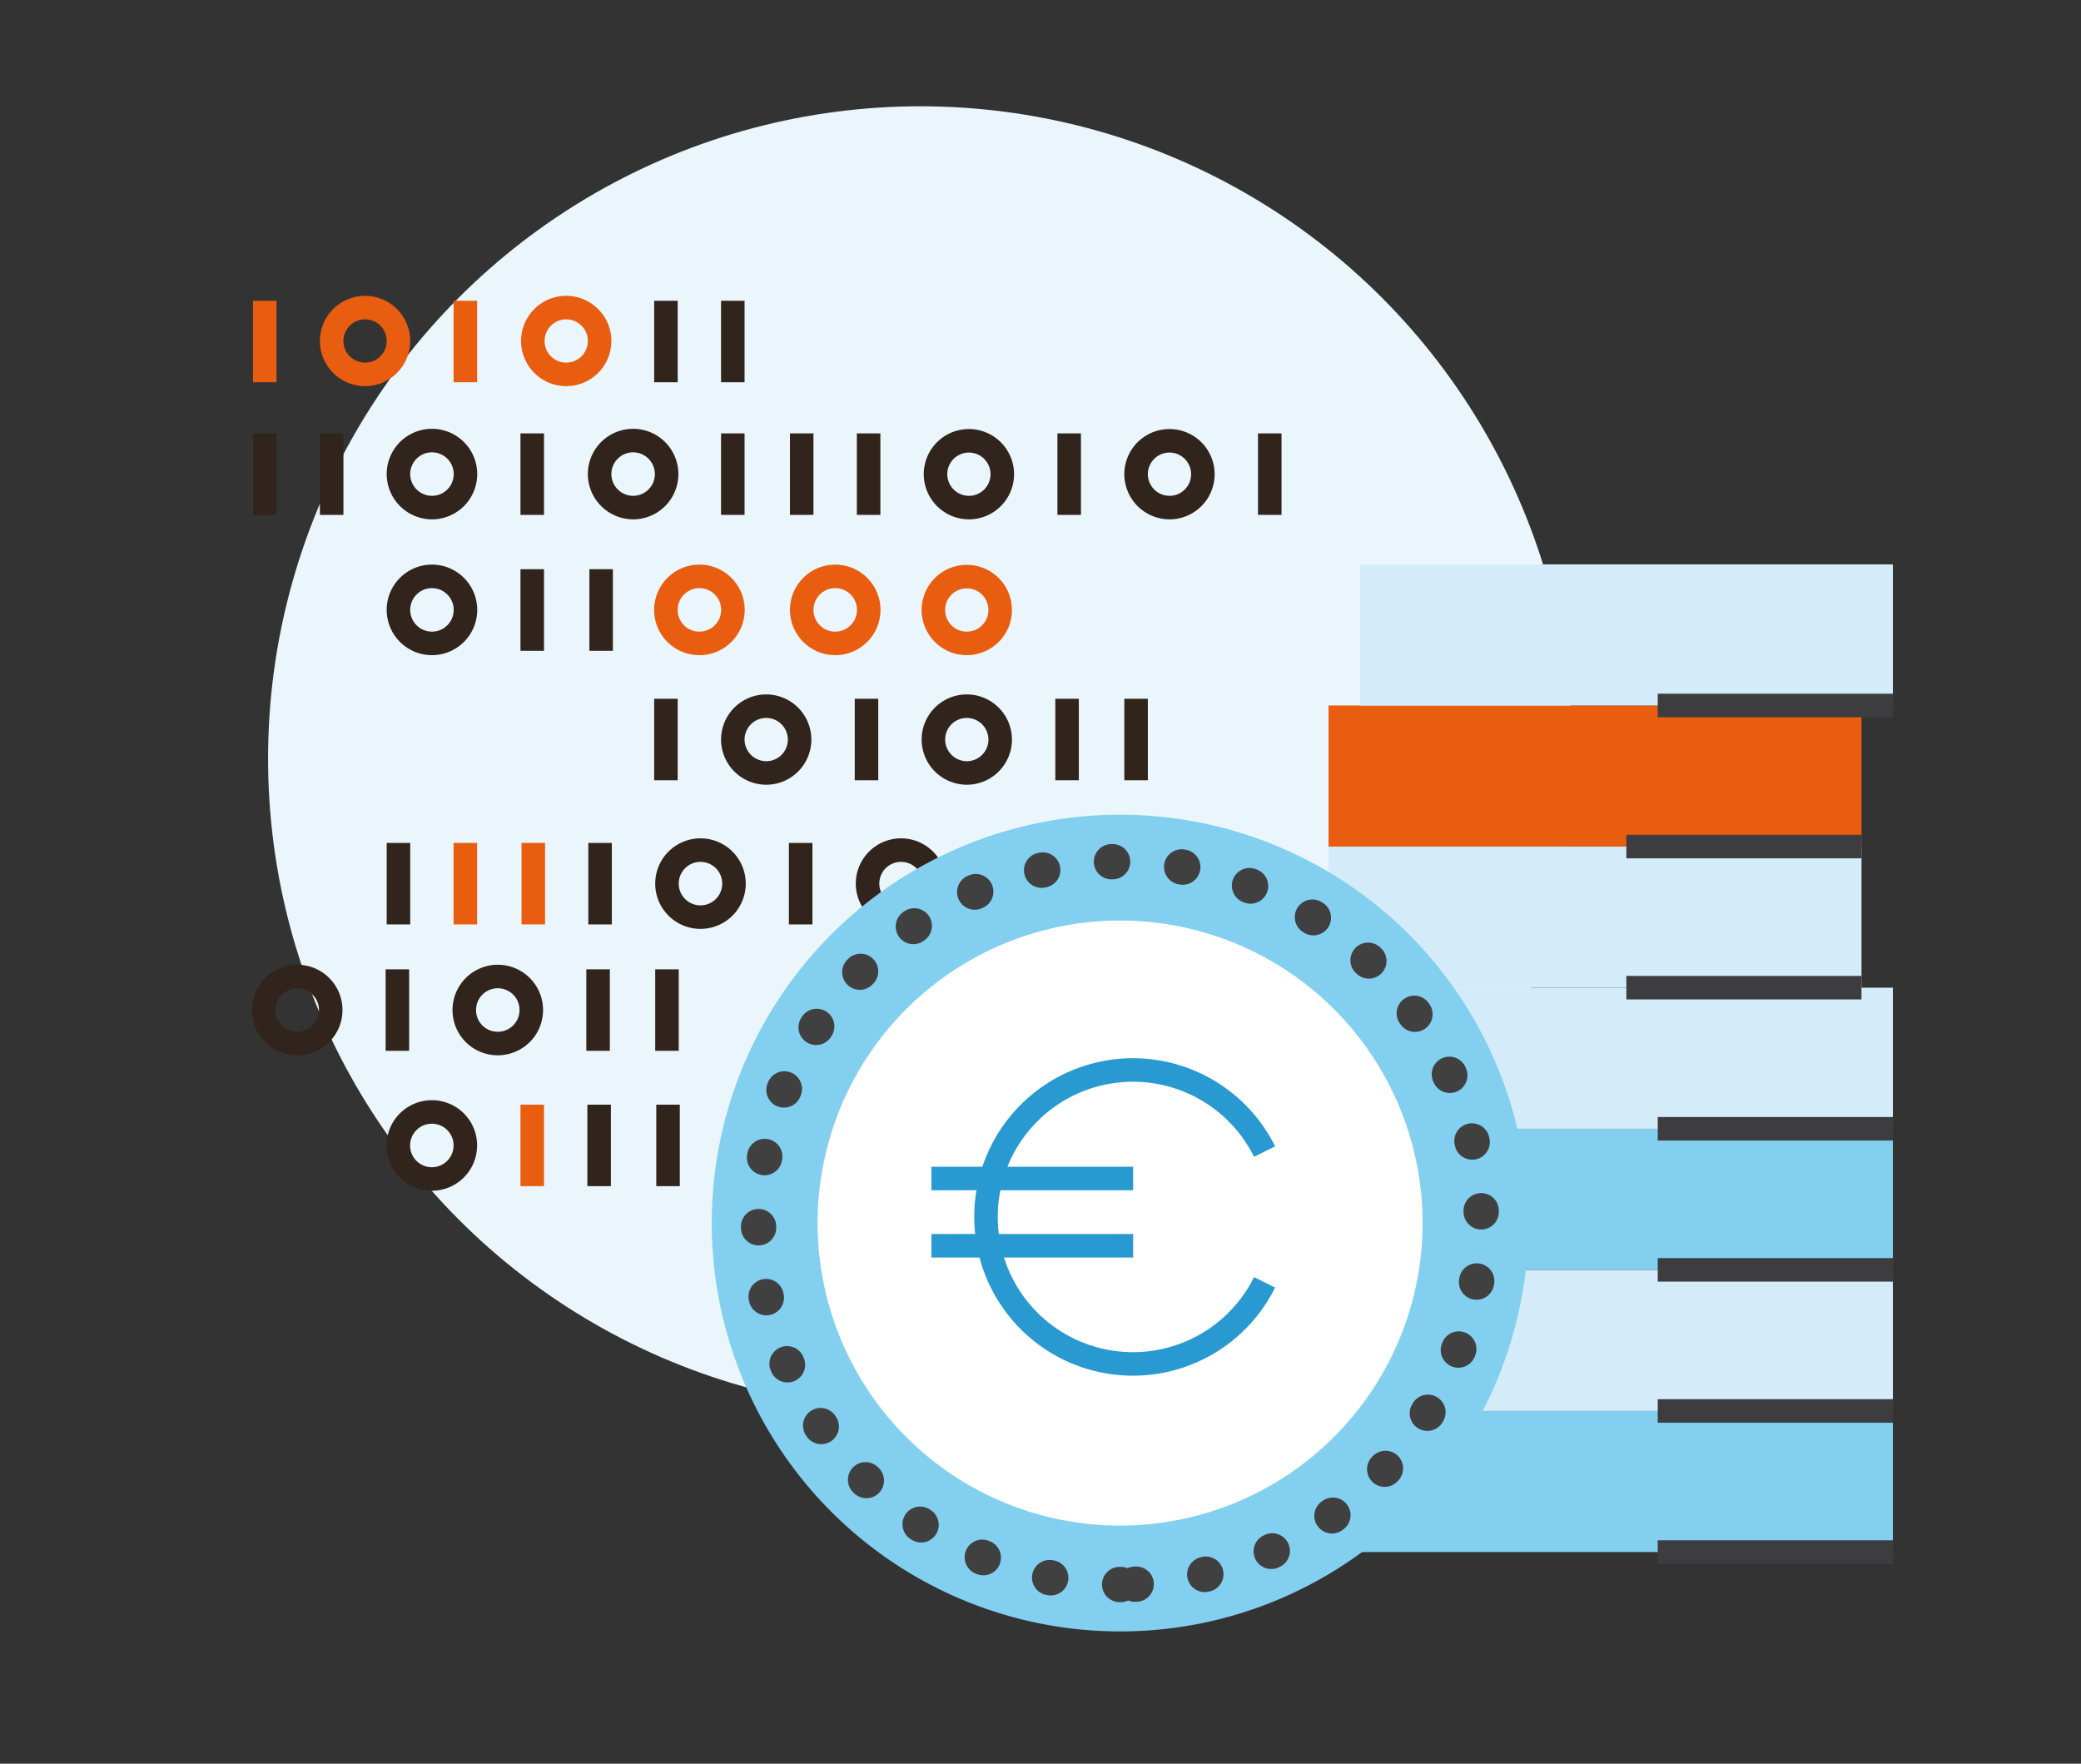 <svg xmlns="http://www.w3.org/2000/svg" width="177" height="150" viewBox="0 0 177 150">
  <rect x="0" y="0" width="177" height="150" fill="#333333" stroke="none"/>
  <title>4iG_icn_150px_adatvagyon</title>
  <g id="Layer_2" data-name="Layer 2">
    <g id="Layer_1-2" data-name="Layer 1">
      <g>
        <circle cx="78.28" cy="64.52" r="55.48" style="fill: #eaf6fb"/>
        <rect x="115.67" y="120" width="45.33" height="12" style="fill: #82cfef"/>
        <line x1="161" y1="132" x2="141" y2="132" style="fill: none;stroke: #3d3d3f;stroke-miterlimit: 10;stroke-width: 2px"/>
        <rect x="115.67" y="108" width="45.33" height="12" style="fill: #d4ecf9"/>
        <line x1="161" y1="120" x2="141" y2="120" style="fill: none;stroke: #3d3d3f;stroke-miterlimit: 10;stroke-width: 2px"/>
        <rect x="115.67" y="96" width="45.33" height="12" style="fill: #82cfef"/>
        <line x1="161" y1="108" x2="141" y2="108" style="fill: none;stroke: #3d3d3f;stroke-miterlimit: 10;stroke-width: 2px"/>
        <rect x="115.67" y="84" width="45.33" height="12" style="fill: #d4ecf9"/>
        <line x1="161" y1="96" x2="141" y2="96" style="fill: none;stroke: #3d3d3f;stroke-miterlimit: 10;stroke-width: 2px"/>
        <rect x="113" y="72" width="45.33" height="12" style="fill: #d4ecf9"/>
        <line x1="158.33" y1="84" x2="138.33" y2="84" style="fill: none;stroke: #3d3d3f;stroke-miterlimit: 10;stroke-width: 2px"/>
        <rect x="113" y="60" width="45.33" height="12" style="fill: #e85d10"/>
        <line x1="158.33" y1="72" x2="138.33" y2="72" style="fill: none;stroke: #3d3d3f;stroke-miterlimit: 10;stroke-width: 2px"/>
        <rect x="115.67" y="48" width="45.33" height="12" style="fill: #d4ecf9"/>
        <line x1="161" y1="60" x2="141" y2="60" style="fill: none;stroke: #3d3d3f;stroke-miterlimit: 10;stroke-width: 2px"/>
        <rect width="177" height="150" style="fill: none;opacity: 0.2"/>
        <g>
          <line x1="22.52" y1="25.58" x2="22.52" y2="32.51" style="fill: none;stroke: #e85d10;stroke-miterlimit: 10;stroke-width: 2px"/>
          <path d="M33.89,29a2.84,2.84,0,1,1-2.84-2.84A2.84,2.84,0,0,1,33.89,29Z" style="fill: none;stroke: #e85d10;stroke-miterlimit: 10;stroke-width: 2px"/>
          <line x1="39.58" y1="25.58" x2="39.58" y2="32.51" style="fill: none;stroke: #e85d10;stroke-miterlimit: 10;stroke-width: 2px"/>
          <line x1="56.64" y1="25.58" x2="56.64" y2="32.51" style="fill: none;stroke: #30241c;stroke-miterlimit: 10;stroke-width: 2px"/>
          <line x1="62.33" y1="25.58" x2="62.33" y2="32.51" style="fill: none;stroke: #30241c;stroke-miterlimit: 10;stroke-width: 2px"/>
          <path d="M51,29a2.84,2.84,0,1,1-2.84-2.84A2.84,2.84,0,0,1,51,29Z" style="fill: none;stroke: #e85d10;stroke-miterlimit: 10;stroke-width: 2px"/>
          <line x1="62.33" y1="43.79" x2="62.33" y2="36.86" style="fill: none;stroke: #30241c;stroke-miterlimit: 10;stroke-width: 2px"/>
          <path d="M51,40.33a2.85,2.85,0,1,1,2.85,2.84A2.86,2.86,0,0,1,51,40.33Z" style="fill: none;stroke: #30241c;stroke-miterlimit: 10;stroke-width: 2px"/>
          <line x1="45.27" y1="43.79" x2="45.27" y2="36.86" style="fill: none;stroke: #30241c;stroke-miterlimit: 10;stroke-width: 2px"/>
          <line x1="28.21" y1="43.79" x2="28.21" y2="36.86" style="fill: none;stroke: #30241c;stroke-miterlimit: 10;stroke-width: 2px"/>
          <line x1="22.52" y1="43.79" x2="22.52" y2="36.86" style="fill: none;stroke: #30241c;stroke-miterlimit: 10;stroke-width: 2px"/>
          <path d="M33.89,40.33a2.85,2.85,0,1,1,2.85,2.84A2.86,2.86,0,0,1,33.89,40.33Z" style="fill: none;stroke: #30241c;stroke-miterlimit: 10;stroke-width: 2px"/>
          <line x1="108" y1="43.79" x2="108" y2="36.86" style="fill: none;stroke: #30241c;stroke-miterlimit: 10;stroke-width: 2px"/>
          <path d="M96.63,40.33a2.84,2.84,0,1,1,2.84,2.84A2.85,2.85,0,0,1,96.63,40.33Z" style="fill: none;stroke: #30241c;stroke-miterlimit: 10;stroke-width: 2px"/>
          <line x1="90.94" y1="43.79" x2="90.94" y2="36.86" style="fill: none;stroke: #30241c;stroke-miterlimit: 10;stroke-width: 2px"/>
          <line x1="73.88" y1="43.79" x2="73.88" y2="36.86" style="fill: none;stroke: #30241c;stroke-miterlimit: 10;stroke-width: 2px"/>
          <line x1="68.19" y1="43.79" x2="68.19" y2="36.86" style="fill: none;stroke: #30241c;stroke-miterlimit: 10;stroke-width: 2px"/>
          <line x1="85.16" y1="78.62" x2="85.16" y2="71.69" style="fill: none;stroke: #30241c;stroke-miterlimit: 10;stroke-width: 2px"/>
          <path d="M73.79,75.16A2.85,2.85,0,1,1,76.63,78,2.85,2.85,0,0,1,73.79,75.16Z" style="fill: none;stroke: #30241c;stroke-miterlimit: 10;stroke-width: 2px"/>
          <line x1="68.1" y1="78.62" x2="68.1" y2="71.69" style="fill: none;stroke: #30241c;stroke-miterlimit: 10;stroke-width: 2px"/>
          <line x1="51.04" y1="78.62" x2="51.04" y2="71.69" style="fill: none;stroke: #30241c;stroke-miterlimit: 10;stroke-width: 2px"/>
          <line x1="45.36" y1="78.62" x2="45.36" y2="71.69" style="fill: none;stroke: #e85d10;stroke-miterlimit: 10;stroke-width: 2px"/>
          <line x1="39.58" y1="78.62" x2="39.58" y2="71.69" style="fill: none;stroke: #e85d10;stroke-miterlimit: 10;stroke-width: 2px"/>
          <line x1="33.89" y1="78.62" x2="33.89" y2="71.69" style="fill: none;stroke: #30241c;stroke-miterlimit: 10;stroke-width: 2px"/>
          <path d="M56.73,75.16A2.85,2.85,0,1,1,59.57,78,2.85,2.85,0,0,1,56.73,75.16Z" style="fill: none;stroke: #30241c;stroke-miterlimit: 10;stroke-width: 2px"/>
          <line x1="96.72" y1="78.62" x2="96.72" y2="71.69" style="fill: none;stroke: #30241c;stroke-miterlimit: 10;stroke-width: 2px"/>
          <line x1="91.03" y1="78.62" x2="91.03" y2="71.69" style="fill: none;stroke: #30241c;stroke-miterlimit: 10;stroke-width: 2px"/>
          <line x1="90.76" y1="66.36" x2="90.76" y2="59.43" style="fill: none;stroke: #30241c;stroke-miterlimit: 10;stroke-width: 2px"/>
          <path d="M79.39,62.9a2.84,2.84,0,1,1,2.84,2.84A2.85,2.85,0,0,1,79.39,62.9Z" style="fill: none;stroke: #30241c;stroke-miterlimit: 10;stroke-width: 2px"/>
          <line x1="73.7" y1="66.36" x2="73.7" y2="59.43" style="fill: none;stroke: #30241c;stroke-miterlimit: 10;stroke-width: 2px"/>
          <line x1="56.64" y1="66.36" x2="56.64" y2="59.43" style="fill: none;stroke: #30241c;stroke-miterlimit: 10;stroke-width: 2px"/>
          <path d="M62.33,62.9a2.84,2.84,0,1,1,2.84,2.84A2.85,2.85,0,0,1,62.33,62.9Z" style="fill: none;stroke: #30241c;stroke-miterlimit: 10;stroke-width: 2px"/>
          <line x1="96.63" y1="66.36" x2="96.63" y2="59.43" style="fill: none;stroke: #30241c;stroke-miterlimit: 10;stroke-width: 2px"/>
          <line x1="50.87" y1="89.37" x2="50.87" y2="82.44" style="fill: none;stroke: #30241c;stroke-miterlimit: 10;stroke-width: 2px"/>
          <path d="M39.49,85.91a2.85,2.85,0,1,1,2.85,2.84A2.84,2.84,0,0,1,39.49,85.91Z" style="fill: none;stroke: #30241c;stroke-miterlimit: 10;stroke-width: 2px"/>
          <line x1="33.8" y1="89.37" x2="33.8" y2="82.44" style="fill: none;stroke: #30241c;stroke-miterlimit: 10;stroke-width: 2px"/>
          <path d="M22.43,85.91a2.85,2.85,0,1,1,2.84,2.84A2.84,2.84,0,0,1,22.43,85.91Z" style="fill: none;stroke: #30241c;stroke-miterlimit: 10;stroke-width: 2px"/>
          <line x1="56.73" y1="89.37" x2="56.73" y2="82.44" style="fill: none;stroke: #30241c;stroke-miterlimit: 10;stroke-width: 2px"/>
          <line x1="45.27" y1="55.35" x2="45.27" y2="48.41" style="fill: none;stroke: #30241c;stroke-miterlimit: 10;stroke-width: 2px"/>
          <path d="M33.89,51.88a2.85,2.85,0,1,1,2.85,2.84A2.85,2.85,0,0,1,33.89,51.88Z" style="fill: none;stroke: #30241c;stroke-miterlimit: 10;stroke-width: 2px"/>
          <path d="M56.64,51.88a2.85,2.85,0,1,1,2.84,2.84A2.84,2.84,0,0,1,56.64,51.88Z" style="fill: none;stroke: #e85d10;stroke-miterlimit: 10;stroke-width: 2px"/>
          <path d="M68.19,51.88A2.85,2.85,0,1,1,71,54.72,2.85,2.85,0,0,1,68.19,51.88Z" style="fill: none;stroke: #e85d10;stroke-miterlimit: 10;stroke-width: 2px"/>
          <path d="M79.39,51.88a2.84,2.84,0,1,1,2.84,2.84A2.84,2.84,0,0,1,79.39,51.88Z" style="fill: none;stroke: #e85d10;stroke-miterlimit: 10;stroke-width: 2px"/>
          <line x1="51.13" y1="55.35" x2="51.13" y2="48.41" style="fill: none;stroke: #30241c;stroke-miterlimit: 10;stroke-width: 2px"/>
          <path d="M79.57,40.33a2.84,2.84,0,1,1,2.84,2.84A2.85,2.85,0,0,1,79.57,40.33Z" style="fill: none;stroke: #30241c;stroke-miterlimit: 10;stroke-width: 2px"/>
          <line x1="56.82" y1="93.95" x2="56.82" y2="100.88" style="fill: none;stroke: #30241c;stroke-miterlimit: 10;stroke-width: 2px"/>
          <path d="M68.19,97.42a2.84,2.84,0,1,1-2.84-2.85A2.84,2.84,0,0,1,68.19,97.42Z" style="fill: none;stroke: #30241c;stroke-miterlimit: 10;stroke-width: 2px"/>
          <line x1="73.88" y1="93.95" x2="73.88" y2="100.88" style="fill: none;stroke: #30241c;stroke-miterlimit: 10;stroke-width: 2px"/>
          <path d="M85.25,97.42a2.84,2.84,0,1,1-2.84-2.85A2.84,2.84,0,0,1,85.25,97.42Z" style="fill: none;stroke: #30241c;stroke-miterlimit: 10;stroke-width: 2px"/>
          <line x1="68.01" y1="105.06" x2="68.01" y2="111.99" style="fill: none;stroke: #30241c;stroke-miterlimit: 10;stroke-width: 2px"/>
          <path d="M79.39,108.52a2.85,2.85,0,1,1-2.85-2.84A2.86,2.86,0,0,1,79.39,108.52Z" style="fill: none;stroke: #30241c;stroke-miterlimit: 10;stroke-width: 2px"/>
          <line x1="85.07" y1="105.06" x2="85.07" y2="111.99" style="fill: none;stroke: #30241c;stroke-miterlimit: 10;stroke-width: 2px"/>
          <path d="M96.45,108.52a2.85,2.85,0,1,1-2.84-2.84A2.85,2.85,0,0,1,96.45,108.52Z" style="fill: none;stroke: #30241c;stroke-miterlimit: 10;stroke-width: 2px"/>
          <line x1="45.27" y1="93.95" x2="45.27" y2="100.88" style="fill: none;stroke: #e85d10;stroke-miterlimit: 10;stroke-width: 2px"/>
          <line x1="50.96" y1="93.95" x2="50.96" y2="100.88" style="fill: none;stroke: #30241c;stroke-miterlimit: 10;stroke-width: 2px"/>
          <path d="M39.58,97.42a2.85,2.85,0,1,1-2.84-2.85A2.84,2.84,0,0,1,39.58,97.42Z" style="fill: none;stroke: #30241c;stroke-miterlimit: 10;stroke-width: 2px"/>
        </g>
        <path d="M95.35,138.75A34.73,34.73,0,1,1,130,103.94V104A34.72,34.72,0,0,1,95.35,138.75Z" style="fill: #82cfef"/>
        <path d="M95.32,129.75A25.73,25.73,0,1,1,121,104v0A25.74,25.74,0,0,1,95.32,129.75Z" style="fill: #fff"/>
        <g>
          <path d="M107.56,97.94a12.5,12.5,0,1,0,0,11.12" style="fill: none;stroke: #2999d1;stroke-miterlimit: 10;stroke-width: 2px"/>
          <line x1="79.22" y1="100.23" x2="96.38" y2="100.23" style="fill: none;stroke: #2999d1;stroke-miterlimit: 10;stroke-width: 2px"/>
          <line x1="79.22" y1="105.95" x2="96.38" y2="105.95" style="fill: none;stroke: #2999d1;stroke-miterlimit: 10;stroke-width: 2px"/>
        </g>
        <path d="M95.33,134.76A30.74,30.74,0,1,1,126,104v0A30.73,30.73,0,0,1,95.33,134.76Z" style="fill: none;stroke: #404041;stroke-linecap: round;stroke-miterlimit: 10;stroke-width: 3px;stroke-dasharray: 0.097,5.898"/>
      </g>
    </g>
  </g>
</svg>
